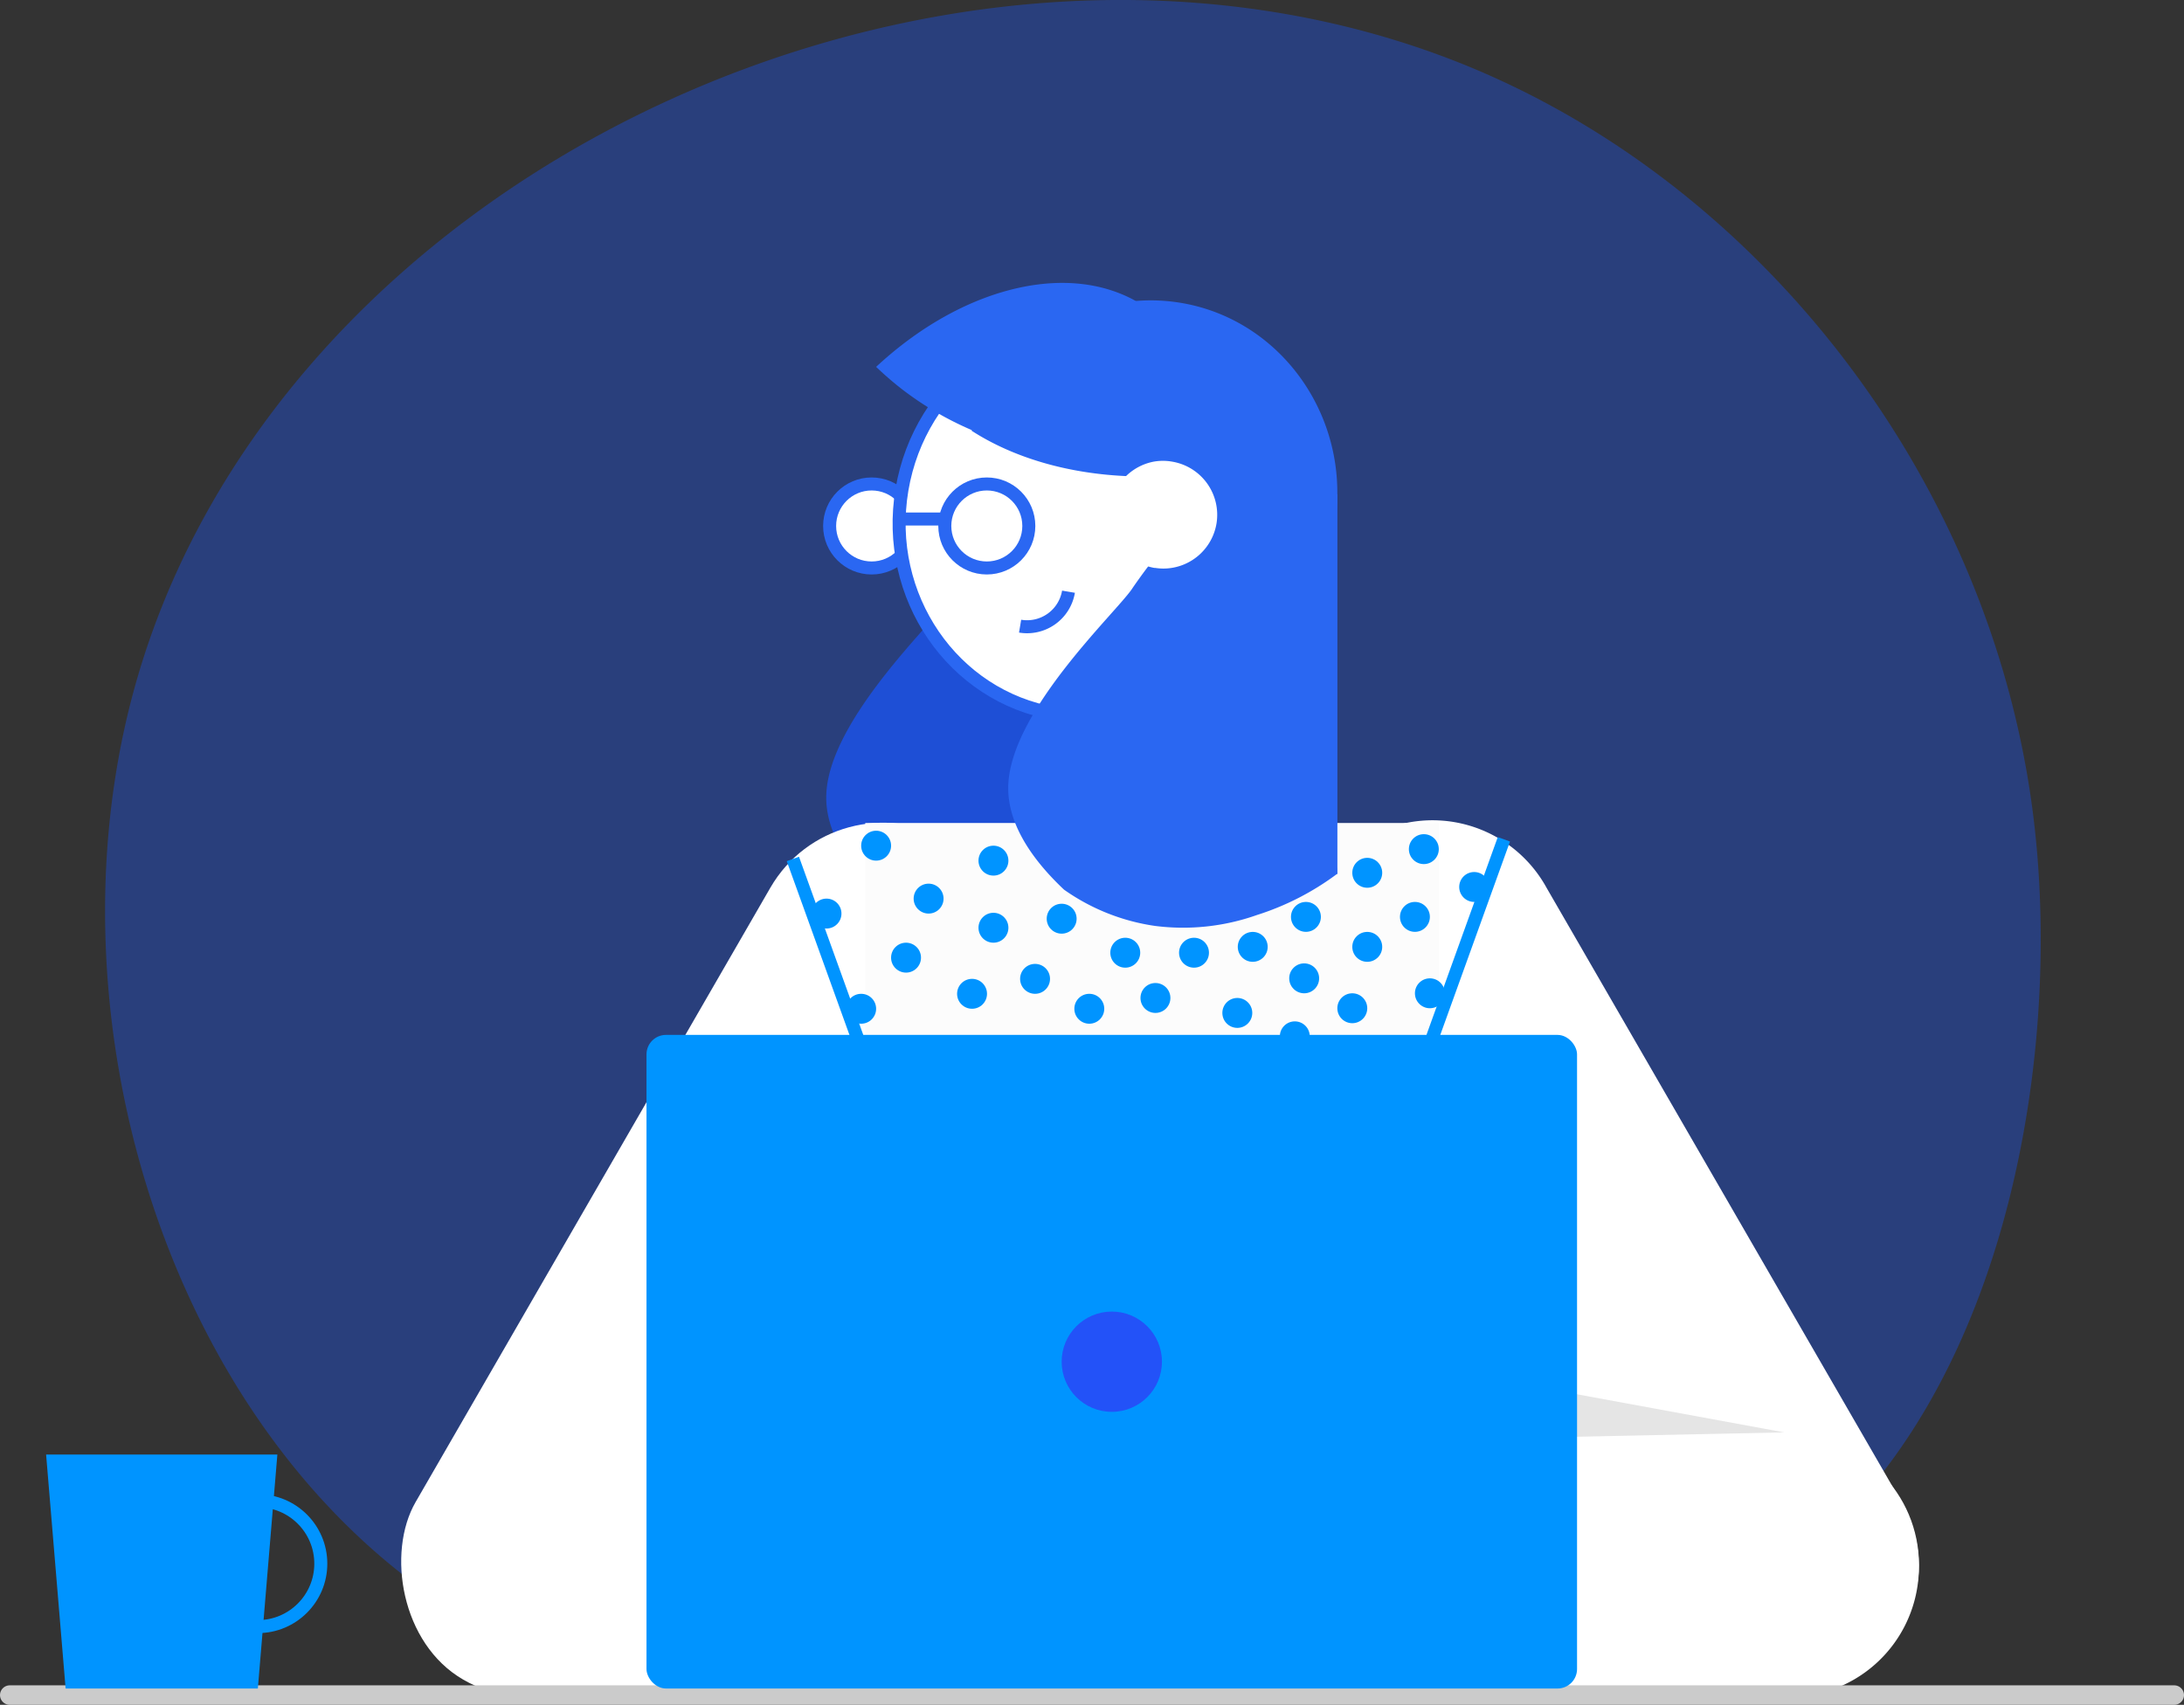 <svg xmlns="http://www.w3.org/2000/svg" viewBox="0 0 335.83 262.19"><rect x="0" y="0" width="335.83" height="262.19" fill="#333333" stroke="none"/><defs><style>.cls-1,.cls-2{fill:#1e4fd6;}.cls-1{opacity:0.45;}.cls-3,.cls-7{fill:#fff;}.cls-10,.cls-4,.cls-9{fill:none;}.cls-4{stroke:#fff;}.cls-10,.cls-4,.cls-7,.cls-9{stroke-miterlimit:10;}.cls-10,.cls-4,.cls-7{stroke-width:2px;}.cls-5{fill:#e5e5e5;}.cls-6{fill:#fcfcfc;}.cls-7{stroke:#2a67f2;}.cls-8{fill:#2a67f2;}.cls-9{stroke:#cbcbcb;stroke-linecap:round;stroke-width:3px;}.cls-10{stroke:#0094ff;}.cls-11{fill:#0094ff;}.cls-12{fill:#2352f8;}</style></defs><g id="Layer_2" data-name="Layer 2"><g id="Layer_1-2" data-name="Layer 1"><path class="cls-1" d="M222.53,8.92C143.72-20.94,41,27.22,20.18,107.68c-12.46,48.1,4.57,106.88,43.64,135.93,19.93,14.81,62.77,14.72,148.47,14.54,9.59,0,27.93-2,49.89-10.1a47.74,47.74,0,0,0,10.64-5.66c34.87-23.95,44.7-78.5,39.8-117.19C306,72.88,269.54,26.74,222.53,8.92Z"/><path class="cls-2" d="M173.86,100.72l3.81,35.06a41.24,41.24,0,0,1-12.4,6.37,34,34,0,0,1-15.64,1.67,32.18,32.18,0,0,1-14-5.58c-7.86-7.42-8.74-13.08-8.56-16.29.62-11.43,16.43-26.2,19-29.94.05-.08.44-.66,1-1.44s1.16-1.61,1.79-2.42,1.38-1.74,2.13-2.62c.12-.15.24-.3.38-.45l6.19,4.31,1,.69,3.81,2.65,7.42,5.15Z"/><path class="cls-3" d="M285.07,258.31A20,20,0,0,1,257.76,251l-17.32-30-9-15.53-28.26-48.94a20,20,0,1,1,34.63-20L292.39,231A20,20,0,0,1,285.07,258.31Z"/><rect class="cls-3" x="88.5" y="119.23" width="39.99" height="149.07" rx="19.99" transform="translate(111.42 -28.29) rotate(30)"/><rect class="cls-3" x="208.99" y="174.6" width="39.99" height="132.18" rx="19.99" transform="translate(469.68 11.71) rotate(90)"/><rect class="cls-3" x="114.72" y="174.6" width="39.99" height="132.18" rx="19.99" transform="translate(375.41 105.98) rotate(90)"/><path class="cls-4" d="M171,74.7A5.28,5.28,0,0,1,164,71.92"/><polygon class="cls-5" points="274.37 220.29 240.44 221 235.96 213.23 274.37 220.29"/><rect class="cls-6" x="133.05" y="126.57" width="88.2" height="67.19"/><circle class="cls-7" cx="134.03" cy="80.89" r="6.46"/><ellipse class="cls-7" cx="167.24" cy="80.12" rx="30.06" ry="28.94" transform="translate(60.5 231.76) rotate(-80.46)"/><path class="cls-8" d="M205.64,76a29.92,29.92,0,0,1-.43,5,31,31,0,0,1-3.4,9.81,30.37,30.37,0,0,1-4.07,5.72,29.34,29.34,0,0,1-7.41,6,28.44,28.44,0,0,1-9.82,3.42,21.27,21.27,0,0,1-2.81-5.77,22.1,22.1,0,0,1-.66-10l0-.21a28.64,28.64,0,0,1,.63-3h-.12c-.26,0-.51-.11-.75-.17a7.88,7.88,0,0,1-5.53-5.43,7.73,7.73,0,0,1-.18-3.46,2,2,0,0,1,0-.26,7.91,7.91,0,0,1,2.57-4.41c-9.52-.35-17.95-2.92-24.26-7,4.71-13.46,18.15-22,32.19-19.66S205.75,61.56,205.64,76Z"/><circle class="cls-7" cx="151.74" cy="80.89" r="6.46"/><path class="cls-7" d="M164.3,91a6.46,6.46,0,0,1-7.44,5.3"/><path class="cls-8" d="M201.83,99.3q1.9,17.53,3.82,35.06a41.5,41.5,0,0,1-12.4,6.37,34,34,0,0,1-15.64,1.67,32.18,32.18,0,0,1-14-5.58c-7.86-7.42-8.73-13.09-8.56-16.29.62-11.43,16.43-26.2,19-29.94.05-.08.44-.66,1-1.44s1.16-1.61,1.8-2.42S178.2,85,179,84.11c.12-.15.24-.3.38-.45L185.52,88l1,.69,3.82,2.65,7.41,5.15Z"/><path class="cls-3" d="M187.06,80.51a8.29,8.29,0,0,1-7.6,6.91,8.07,8.07,0,0,1-1.83-.08h-.13A8.31,8.31,0,0,1,177.39,71a8.08,8.08,0,0,1,2.86,0A8.29,8.29,0,0,1,187.06,80.51Z"/><path class="cls-8" d="M205.65,76v58.38a74.79,74.79,0,0,1-15.32,1.73V76Z"/><line class="cls-7" x1="145.37" y1="79.82" x2="137.91" y2="79.82"/><path class="cls-8" d="M149.46,66.16,183.6,55.53a23.38,23.38,0,0,0-9.43-9.5c-5-2.61-11-3.16-17.32-1.81-7.37,1.57-15.15,5.71-22.13,12.2A50,50,0,0,0,139,60.09,49.61,49.61,0,0,0,149.46,66.16Z"/><line class="cls-9" x1="1.5" y1="260.69" x2="334.33" y2="260.69"/><line class="cls-10" x1="121.92" y1="132.1" x2="137.91" y2="176.43"/><line class="cls-10" x1="231.25" y1="129.08" x2="215.27" y2="173.41"/><rect class="cls-11" x="99.41" y="159.16" width="143.09" height="100.52" rx="3"/><circle class="cls-12" cx="170.96" cy="209.42" r="7.71"/><circle class="cls-11" cx="142.79" cy="138.2" r="2.3"/><circle class="cls-11" cx="152.76" cy="142.68" r="2.3"/><circle class="cls-11" cx="152.76" cy="132.36" r="2.3"/><circle class="cls-11" cx="134.72" cy="130.06" r="2.3"/><circle class="cls-11" cx="139.32" cy="147.28" r="2.3"/><circle class="cls-11" cx="149.47" cy="152.84" r="2.3"/><circle class="cls-11" cx="159.16" cy="150.54" r="2.3"/><circle class="cls-11" cx="163.25" cy="141.29" r="2.3"/><circle class="cls-11" cx="167.5" cy="155.14" r="2.3"/><circle class="cls-11" cx="173.03" cy="146.52" r="2.3"/><circle class="cls-11" cx="177.67" cy="153.48" r="2.3"/><circle class="cls-11" cx="192.63" cy="145.62" r="2.3"/><circle class="cls-11" cx="183.6" cy="146.52" r="2.3"/><circle class="cls-11" cx="190.26" cy="155.78" r="2.3"/><circle class="cls-11" cx="200.81" cy="141.01" r="2.3"/><circle class="cls-11" cx="200.54" cy="150.46" r="2.3"/><circle class="cls-11" cx="207.94" cy="155.06" r="2.3"/><circle class="cls-11" cx="210.24" cy="145.62" r="2.3"/><circle class="cls-11" cx="210.24" cy="134.23" r="2.3"/><circle class="cls-11" cx="218.94" cy="130.59" r="2.3"/><circle class="cls-11" cx="217.57" cy="141.01" r="2.3"/><circle class="cls-11" cx="226.68" cy="136.41" r="2.3"/><circle class="cls-11" cx="219.87" cy="152.76" r="2.3"/><circle class="cls-11" cx="127.09" cy="140.5" r="2.3"/><circle class="cls-11" cx="132.42" cy="155.14" r="2.3"/><circle class="cls-11" cx="199.1" cy="159.38" r="2.3"/><circle class="cls-10" cx="39.65" cy="240.48" r="9.68"/><polygon class="cls-11" points="10.09 259.68 39.65 259.68 42.65 223.7 7.09 223.7 10.09 259.68"/></g></g></svg>